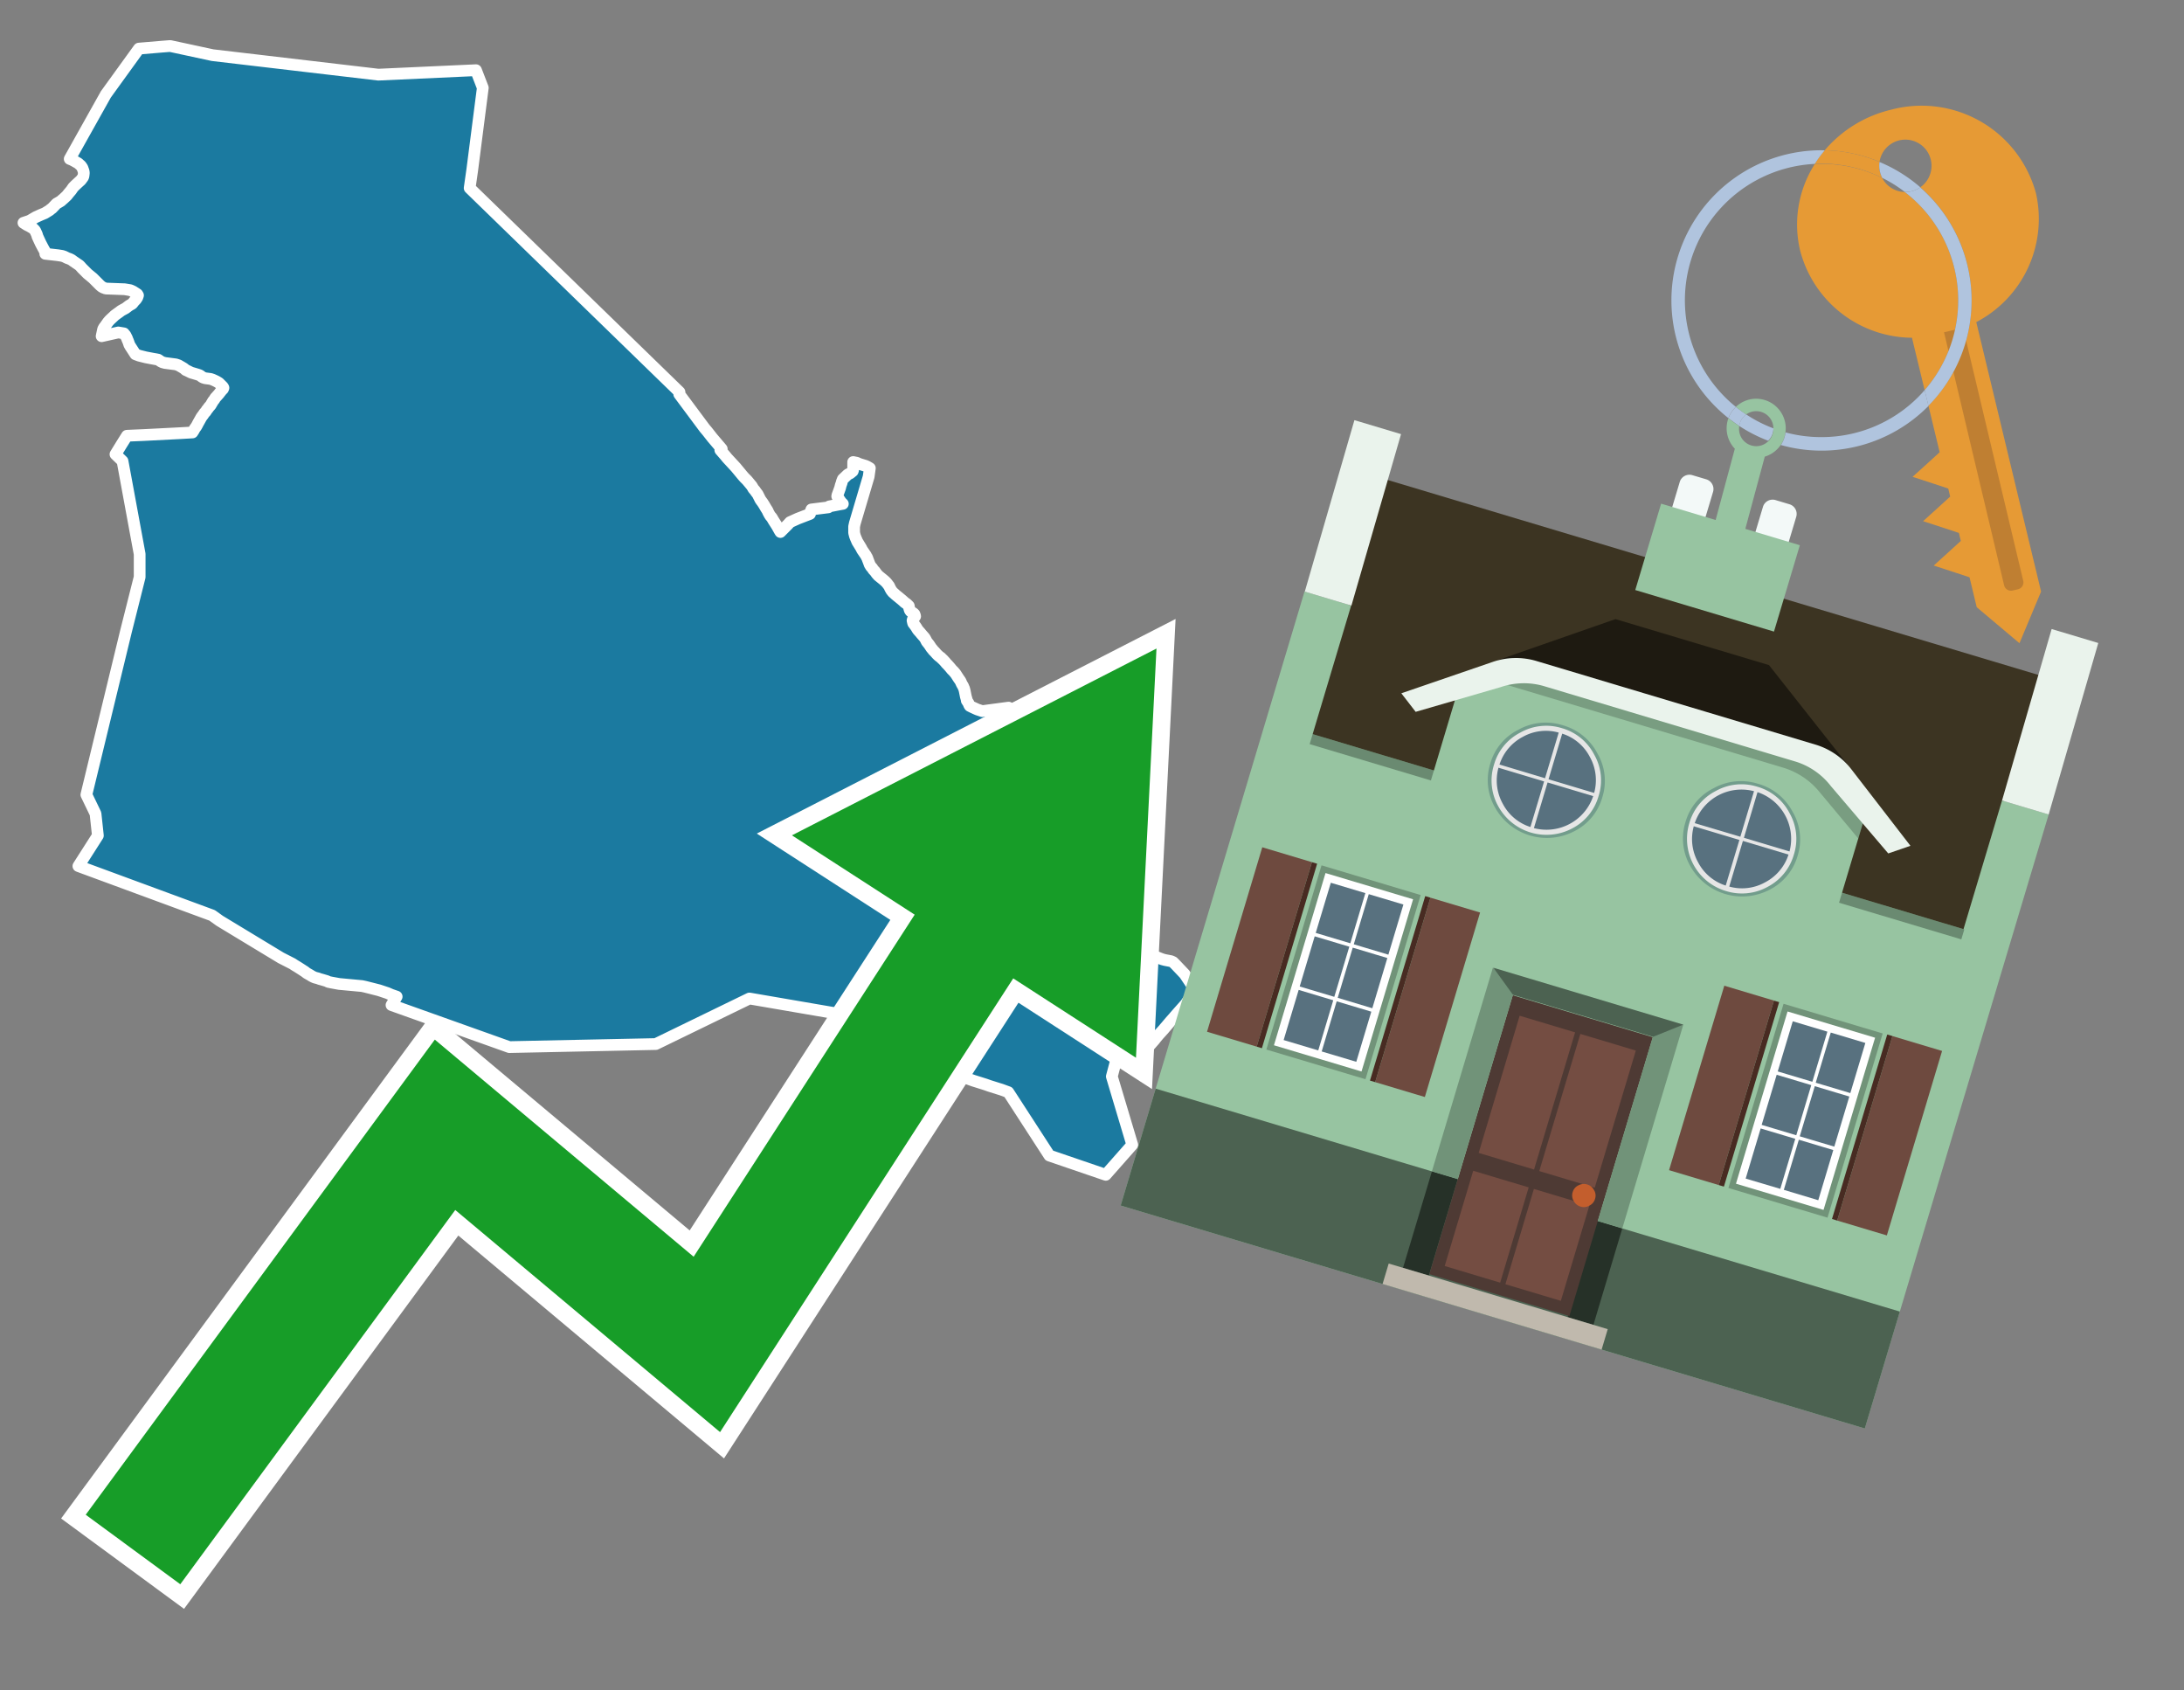 <svg id="Text" xmlns="http://www.w3.org/2000/svg" width="93.05" height="72" viewBox="0 0 93.05 72"><rect x="0" y="0" width="93.05" height="72" fill="#808080" stroke="none"/><polygon points="31.64,20.26 31.71,20.34 31.75,20.38 31.83,20.46 32.03,20.7 32.1,20.82 32.17,20.9 32.21,20.96 32.28,21.05 32.34,21.17 32.37,21.23 32.39,21.27 32.41,21.3 32.43,21.33 32.49,21.41 32.56,21.52 32.63,21.64 32.7,21.75 32.73,21.82 32.79,21.93 32.83,21.99 32.86,22.02 32.89,22.06 32.93,22.13 32.96,22.18 33.1,22.4 33.14,22.47 33.19,22.56 33.23,22.63 33.25,22.66 33.56,22.35 33.66,22.24 33.99,22.09 34.51,21.89 34.54,21.78 34.57,21.7 35.29,21.61 35.33,21.57 35.74,21.49 35.91,21.46 35.83,21.38 35.67,21.14 35.68,21.09 35.71,21.01 35.79,20.79 35.82,20.67 35.86,20.56 35.87,20.51 35.91,20.41 36.12,20.21 36.22,20.16 36.33,20.07 36.34,20.04 36.35,20.01 36.35,19.97 36.35,19.68 36.5,19.71 36.61,19.76 36.87,19.84 36.94,19.87 37.06,19.94 37.01,20.3 36.42,22.29 36.39,22.43 36.39,22.69 36.42,22.81 36.43,22.84 36.46,22.92 36.53,23.08 36.55,23.11 36.69,23.34 36.73,23.42 36.9,23.67 36.91,23.7 36.93,23.73 36.95,23.76 36.96,23.8 36.98,23.85 37.01,23.93 37.03,23.98 37.05,24.04 37.11,24.14 37.16,24.19 37.21,24.27 37.27,24.33 37.35,24.44 37.42,24.52 37.63,24.69 37.7,24.75 37.73,24.78 37.77,24.82 37.81,24.87 37.84,24.91 37.88,24.96 37.92,25.05 37.97,25.14 38,25.18 38.04,25.23 38.11,25.29 38.14,25.32 38.2,25.37 38.25,25.41 38.42,25.55 38.5,25.62 38.53,25.65 38.64,25.73 38.69,25.78 38.72,25.81 38.73,25.88 38.74,25.91 38.75,25.95 38.76,25.98 38.78,26.02 38.81,26.05 38.87,26.09 38.92,26.12 38.96,26.16 38.98,26.21 38.99,26.25 38.93,26.34 38.89,26.39 38.88,26.43 38.9,26.52 38.91,26.55 38.95,26.6 39.03,26.71 39.06,26.76 39.09,26.81 39.12,26.85 39.21,26.95 39.25,27 39.39,27.16 39.41,27.19 39.46,27.28 39.47,27.31 39.5,27.35 39.58,27.45 39.6,27.48 39.68,27.6 39.74,27.67 39.76,27.7 39.83,27.77 39.91,27.86 39.94,27.89 39.97,27.92 40.03,27.97 40.1,28.02 40.13,28.06 40.17,28.09 40.28,28.21 40.31,28.25 40.37,28.31 40.46,28.41 40.51,28.47 40.55,28.52 40.59,28.56 40.65,28.62 40.67,28.65 40.7,28.68 40.74,28.74 40.83,28.88 40.9,28.98 40.92,29.01 40.98,29.14 41.04,29.24 41.05,29.28 41.07,29.31 41.1,29.42 41.15,29.67 41.19,29.81 41.19,29.84 41.21,29.87 41.23,29.9 41.27,29.96 41.28,30 41.3,30.04 41.32,30.07 41.4,30.11 41.55,30.18 41.64,30.22 41.76,30.26 41.85,30.29 42.97,30.14 43.21,30.33 43.23,30.36 43.28,30.43 43.3,30.47 43.32,30.5 43.34,30.55 43.36,30.66 43.37,30.7 43.41,30.77 43.46,30.88 43.49,30.94 43.51,30.99 43.53,31.02 43.54,31.06 43.57,31.13 43.6,31.2 43.63,31.26 43.67,31.34 43.73,31.46 43.76,31.55 43.81,31.67 43.82,31.7 43.89,31.84 44.07,32.52 43.75,33.01 43.74,33.2 43.87,33.57 43.82,33.93 43.81,33.99 43.76,34.34 43.78,34.85 43.74,35.02 43.68,35.28 43.6,35.62 43.35,35.87 43.31,35.92 43.29,35.97 43.29,36.17 43.18,36.29 42.91,36.38 42.56,36.58 42.46,36.62 42.46,36.69 42.45,36.72 42.45,36.75 42.41,36.82 42.4,36.85 42.37,36.95 42.33,37.02 42.31,37.09 42.31,37.13 42.32,37.18 42.34,37.26 42.36,37.36 42.38,37.46 42.41,37.53 42.42,37.57 42.44,37.64 42.49,37.87 42.52,38.07 42.57,38.28 42.59,38.39 42.6,38.43 42.65,38.62 42.67,38.66 42.69,38.74 42.72,38.8 42.8,38.94 42.87,39.09 42.88,39.12 42.95,39.25 43.02,39.37 43.14,39.55 43.19,39.62 43.22,39.66 43.25,39.7 43.28,39.73 43.32,39.77 43.37,39.81 43.48,39.9 43.62,40.01 43.67,40.05 43.73,40.1 43.83,40.15 44.42,39.96 44.58,39.93 44.76,39.86 45.8,39.48 45.87,39.44 46.77,39.52 48.14,40.2 48.2,40.23 48.3,40.31 48.45,40.42 48.56,40.51 48.63,40.56 48.86,40.64 48.99,40.67 49.15,40.73 49.29,40.77 49.44,40.83 49.52,40.86 49.63,40.89 49.89,40.94 49.98,40.98 50.01,41.01 50.08,41.08 50.47,41.49 50.73,41.88 50.79,41.94 50.81,41.97 50.91,42.06 50.99,42.11 50.98,42.15 50.93,42.22 50.91,42.25 50.71,42.48 50.58,42.67 50.53,42.75 50.21,43.11 50.06,43.28 50.01,43.34 49.85,43.52 49.69,43.71 49.62,43.79 49.58,43.84 49.37,44.07 49.22,44.25 49.2,44.28 48.98,44.53 48.94,44.56 48.65,44.69 48.55,44.73 48.43,44.76 48.15,44.81 48.07,44.85 48,44.9 47.92,44.95 47.76,44.99 47.58,45.06 47.37,45.85 48.24,48.76 47.11,50.04 44.71,49.22 42.96,46.52 42.66,46.41 42.53,46.37 42.15,46.25 41.98,46.19 41.47,46.03 41.33,45.98 41.25,45.95 41.09,45.9 41.14,45.73 41.35,45.18 39,44.44 38.52,43.98 35.77,43.19 31.93,42.53 27.94,44.47 21.7,44.6 16.68,42.81 16.9,42.45 16.67,42.37 16.51,42.3 16.15,42.18 15.56,42.03 15.42,42 14.45,41.91 14.12,41.85 13.98,41.82 13.93,41.79 13.83,41.76 13.73,41.73 13.62,41.7 13.54,41.67 13.42,41.64 13.35,41.61 13.29,41.58 13.21,41.53 13.07,41.45 13.03,41.42 12.98,41.38 12.93,41.35 12.87,41.31 12.73,41.22 12.65,41.17 12.6,41.14 12.55,41.11 12.46,41.05 11.97,40.8 9.36,39.22 9.04,38.99 3.34,36.89 4.17,35.59 4.07,34.66 3.68,33.85 5.37,26.88 5.95,24.58 5.95,23.6 5.22,19.64 4.92,19.35 5.19,18.91 5.41,18.56 6.12,18.53 7.68,18.45 8.2,18.42 8.27,18.31 8.28,18.28 8.36,18.17 8.4,18.1 8.43,18.04 8.52,17.88 8.57,17.79 8.59,17.76 8.61,17.73 8.65,17.68 8.67,17.65 8.71,17.59 8.76,17.54 8.78,17.51 8.81,17.46 8.86,17.4 8.88,17.37 8.91,17.33 8.94,17.3 8.98,17.25 9.02,17.18 9.04,17.15 9.06,17.11 9.08,17.08 9.13,17.02 9.17,16.95 9.27,16.84 9.34,16.76 9.36,16.73 9.41,16.67 9.44,16.63 9.5,16.57 9.52,16.52 9.5,16.48 9.46,16.44 9.42,16.4 9.39,16.37 9.36,16.34 9.33,16.31 9.28,16.28 9.23,16.25 9.17,16.22 9.06,16.17 8.97,16.14 8.74,16.11 8.65,16.08 8.6,16.05 8.55,16.01 8.5,15.98 8.41,15.95 8.14,15.87 8.04,15.82 7.98,15.79 7.91,15.76 7.88,15.73 7.83,15.69 7.78,15.66 7.73,15.63 7.66,15.59 7.61,15.56 7.49,15.52 7.26,15.49 7.03,15.46 6.92,15.43 6.84,15.39 6.8,15.36 6.74,15.32 6.47,15.27 6.21,15.22 5.93,15.15 5.77,15.09 5.55,14.75 5.51,14.68 5.48,14.59 5.45,14.51 5.43,14.47 5.41,14.41 5.35,14.29 5.33,14.26 5.3,14.23 5.28,14.2 5.04,14.16 4.33,14.32 4.39,14.04 4.4,14.01 4.44,13.94 4.48,13.89 4.6,13.72 4.66,13.65 4.71,13.6 4.84,13.48 4.88,13.44 4.96,13.38 5.1,13.28 5.15,13.24 5.22,13.2 5.35,13.13 5.48,13.03 5.56,12.98 5.62,12.95 5.65,12.92 5.72,12.83 5.79,12.76 5.81,12.73 5.85,12.67 5.88,12.58 5.85,12.53 5.68,12.42 5.62,12.39 5.55,12.36 5.31,12.32 4.51,12.29 4.4,12.25 4.33,12.21 4.26,12.15 4.17,12.06 4.13,12.02 4.09,11.98 4.06,11.95 3.96,11.85 3.79,11.71 3.73,11.66 3.49,11.42 3.42,11.34 3.38,11.3 3.13,11.13 3.05,11.07 2.97,11.03 2.86,10.99 2.74,10.93 2.65,10.9 2.46,10.87 1.93,10.81 1.93,10.78 1.93,10.75 1.92,10.72 1.91,10.69 1.89,10.66 1.83,10.55 1.73,10.36 1.6,10.08 1.57,9.98 1.51,9.85 1.48,9.8 1.44,9.76 1.41,9.73 1.26,9.64 1.14,9.58 1,9.49 1.15,9.44 1.24,9.41 1.3,9.38 1.52,9.25 1.74,9.15 1.91,9.08 2.12,8.95 2.15,8.92 2.22,8.87 2.41,8.67 2.5,8.62 2.55,8.59 2.6,8.56 2.64,8.52 2.7,8.47 2.85,8.33 2.92,8.24 3.03,8.11 3.12,7.98 3.15,7.95 3.21,7.89 3.35,7.76 3.44,7.68 3.47,7.64 3.53,7.56 3.55,7.52 3.56,7.47 3.57,7.38 3.57,7.35 3.56,7.29 3.51,7.15 3.47,7.09 3.44,7.05 3.38,7 3.34,6.96 3.2,6.88 3.07,6.81 2.97,6.77 4.51,4.02 5.92,2.07 6.87,1.99 7.25,1.96 9.06,2.35 16.12,3.18 20.28,2.99 20.57,3.74 20.12,7.24 20.01,8.01 28.95,16.7 28.94,16.79 30.02,18.24 30.13,18.37 30.35,18.65 30.75,19.12 30.69,19.17 30.89,19.4 30.98,19.51 31.35,19.91 " fill="#1b7aa0" stroke="#fff" stroke-linejoin="round" stroke-width="0.5"/><polygon points="49.272 27.624 33.741 35.58 38.97 38.959 29.553 53.529 18.525 44.281 3.652 64.518 7.681 67.479 19.396 51.538 30.678 60.999 43.169 41.673 48.398 45.053 49.272 27.624" fill="none" stroke="#fff" stroke-miterlimit="10" stroke-width="1.5"/><polygon points="49.272 27.624 33.741 35.58 38.97 38.959 29.553 53.529 18.525 44.281 3.652 64.518 7.681 67.479 19.396 51.538 30.678 60.999 43.169 41.673 48.398 45.053 49.272 27.624" fill="#179d28"/><path d="M80.19,7.577a1.16,1.16,0,0,1-.094-.251,1.114,1.114,0,0,1-.018-.429A6.367,6.367,0,0,0,77.743,6.4a5.269,5.269,0,0,0-.423.577c.1,0,.192-.007.288-.007A5.794,5.794,0,0,1,80.19,7.577Z" fill="#e69a35"/><path d="M77.608,6.4A6.394,6.394,0,0,0,73.64,17.81a1.26,1.26,0,0,1,.317-.48A5.821,5.821,0,0,1,77.32,6.981a5.269,5.269,0,0,1,.423-.577Z" fill="#b0c4de"/><path d="M84.2,13.72a4.962,4.962,0,0,0,2.545-5.48,5.047,5.047,0,0,0-6.179-3.566A5.322,5.322,0,0,0,77.743,6.4a6.367,6.367,0,0,1,2.335.493,1.114,1.114,0,1,1,1.736,1.084,6.392,6.392,0,0,1,.347,9.3l.479,1.985-.438.4-.716.648.92.3.6.2.082.341-.438.4-.716.648.92.3.605.2.082.341-.438.4-.716.649.92.3.605.2.307,1.274,1.821,1.534.921-2.2Z" fill="#e69a35"/><path d="M81.154,8.179a1.115,1.115,0,0,1-.964-.6,5.794,5.794,0,0,0-2.582-.6c-.1,0-.192,0-.288.007a4.783,4.783,0,0,0-.625,3.685,4.962,4.962,0,0,0,4.765,3.715L82,16.617a5.82,5.82,0,0,0-.846-8.438Z" fill="#e69a35"/><path d="M74.1,18.142a6.386,6.386,0,0,0,1.232.63.73.73,0,0,0,.224-.527h0a5.783,5.783,0,0,1-1.159-.593A.733.733,0,0,0,74.1,18.142Z" fill="#b0c4de"/><path d="M74.4,17.652q-.228-.152-.44-.322a1.26,1.26,0,0,0-.317.48c.148.117.3.228.46.332A.733.733,0,0,1,74.4,17.652Z" fill="#b0c4de"/><path d="M74.824,16.984a1.257,1.257,0,0,0-.867.346c.141.114.288.222.44.322a.731.731,0,0,1,1.159.593h0a.732.732,0,1,1-1.463,0,.7.7,0,0,1,.007-.1c-.158-.1-.312-.215-.46-.332a1.258,1.258,0,0,0,.273,1.3l-.979,3.635,1.275.341.98-3.639a1.266,1.266,0,0,0,.681-.5,1.249,1.249,0,0,0,.2-.538,1.328,1.328,0,0,0,.012-.168A1.262,1.262,0,0,0,74.824,16.984Z" fill="#97c4a1"/><path d="M85.974,25.1l-.226.053a.3.3,0,0,1-.362-.223l-2.56-10.777.81-.193L86.2,24.736A.3.3,0,0,1,85.974,25.1Z" fill="#bf7f32"/><path d="M80.1,7.326a1.16,1.16,0,0,0,.094.251,5.833,5.833,0,0,1,.964.6,1.137,1.137,0,0,0,.287-.031,1.108,1.108,0,0,0,.373-.167A6.371,6.371,0,0,0,80.078,6.9,1.114,1.114,0,0,0,80.1,7.326Z" fill="#b0c4de"/><path d="M77.608,18.618a5.836,5.836,0,0,1-1.534-.2,1.24,1.24,0,0,1-.2.537,6.4,6.4,0,0,0,6.291-1.666L82,16.617A5.807,5.807,0,0,1,77.608,18.618Z" fill="#b0c4de"/><path d="M81.814,7.981a1.108,1.108,0,0,1-.373.167,1.137,1.137,0,0,1-.287.031A5.82,5.82,0,0,1,82,16.617l.161.667a6.392,6.392,0,0,0-.347-9.3Z" fill="#b0c4de"/><polygon points="83.79 39.753 55.78 31.364 58.988 20.404 86.964 28.783 83.79 39.753 83.79 39.753" fill="#3c3422" fill-rule="evenodd"/><polygon points="81.705 53.32 87.284 34.692 85.297 34.097 83.656 39.575 55.926 31.269 57.567 25.791 55.579 25.196 47.746 51.348 79.451 60.844 81.705 53.32" fill="#97c4a1" fill-rule="evenodd"/><rect x="69.522" y="21.148" width="0.444" height="28.983" transform="translate(15.592 92.226) rotate(-73.326)" opacity="0.3"/><polygon points="87.284 34.692 85.297 34.097 87.411 26.793 89.398 27.388 87.284 34.692 87.284 34.692" fill="#eaf3ec" fill-rule="evenodd"/><polygon points="57.578 25.794 55.591 25.199 57.705 17.896 59.692 18.491 57.578 25.794 57.578 25.794" fill="#eaf3ec" fill-rule="evenodd"/><polygon points="79.451 60.844 80.943 55.865 49.238 46.369 47.747 51.348 79.451 60.844 79.451 60.844" fill="#4c6251" fill-rule="evenodd"/><path d="M71.566,20.528l-.522,1.743,1.418.425.523-1.744a.432.432,0,0,0-.289-.536l-.593-.177A.431.431,0,0,0,71.566,20.528Z" fill="#f3f9f8" fill-rule="evenodd"/><path d="M75.111,21.589l-.522,1.743,1.418.425.522-1.743a.43.43,0,0,0-.289-.536l-.593-.178A.43.43,0,0,0,75.111,21.589Z" fill="#f3f9f8" fill-rule="evenodd"/><polygon points="75.368 28.329 68.829 26.37 63.807 28.121 78.733 32.591 75.368 28.329" fill="#1e1a11"/><polygon points="78.248 32.422 64.442 28.287 62.236 28.998 60.064 36.247 77.453 41.455 79.651 34.116 78.248 32.422" fill="#97c4a1"/><path d="M77.74,32.516S65.088,28.725,65,28.7l-.938.43,11.892,3.562a3.175,3.175,0,0,1,1.532,1l1.685,2.02.327-1.09Z" fill-rule="evenodd" opacity="0.2"/><path d="M77.35,31.716,65.458,28.154a3.041,3.041,0,0,0-1.854.037l-3.9,1.339.611.79,3.626-1.054a3.045,3.045,0,0,1,1.855-.037l10.673,3.2A3.028,3.028,0,0,1,78,33.477l2.45,2.874.945-.325-2.518-3.26A3.036,3.036,0,0,0,77.35,31.716Z" fill="#eaf3ec"/><polygon points="76.683 23.223 70.773 21.453 69.671 25.132 75.581 26.902 76.683 23.223 76.683 23.223" fill="#97c4a1" fill-rule="evenodd"/><g id="Symbol_9_0_Layer2_0_MEMBER_8_MEMBER_21_MEMBER_0_FILL" data-name="Symbol 9 0 Layer2 0 MEMBER 8 MEMBER 21 MEMBER 0 FILL"><path d="M66.584,30.892a2.39,2.39,0,0,0-1.891.189,2.317,2.317,0,0,0-1.2,1.448A2.345,2.345,0,0,0,63.7,34.4a2.528,2.528,0,0,0,3.367,1.008,2.339,2.339,0,0,0,1.2-1.447,2.313,2.313,0,0,0-.208-1.87A2.394,2.394,0,0,0,66.584,30.892Z" fill="#729d8c"/></g><g id="Symbol_9_0_Layer2_0_MEMBER_8_MEMBER_21_MEMBER_1_FILL" data-name="Symbol 9 0 Layer2 0 MEMBER 8 MEMBER 21 MEMBER 1 FILL"><path d="M66.547,31.016a2.241,2.241,0,0,0-1.769.185,2.213,2.213,0,0,0-1.127,1.376,2.239,2.239,0,0,0,.185,1.768,2.341,2.341,0,0,0,3.145.942,2.234,2.234,0,0,0,1.126-1.376,2.207,2.207,0,0,0-.185-1.768A2.237,2.237,0,0,0,66.547,31.016Z" fill="#e6e6e6"/></g><g id="Symbol_9_0_Layer2_0_MEMBER_8_MEMBER_21_MEMBER_2_MEMBER_0_FILL" data-name="Symbol 9 0 Layer2 0 MEMBER 8 MEMBER 21 MEMBER 2 MEMBER 0 FILL"><path d="M65.787,33.284,63.843,32.7a2.036,2.036,0,0,0,.186,1.539,2.015,2.015,0,0,0,1.175.986Z" fill="#58717f"/></g><g id="Symbol_9_0_Layer2_0_MEMBER_8_MEMBER_21_MEMBER_2_MEMBER_1_FILL" data-name="Symbol 9 0 Layer2 0 MEMBER 8 MEMBER 21 MEMBER 2 MEMBER 1 FILL"><path d="M65.827,33.148l.582-1.944a2.01,2.01,0,0,0-1.523.178,2.037,2.037,0,0,0-1,1.183Z" fill="#58717f"/></g><g id="Symbol_9_0_Layer2_0_MEMBER_8_MEMBER_21_MEMBER_2_MEMBER_2_FILL" data-name="Symbol 9 0 Layer2 0 MEMBER 8 MEMBER 21 MEMBER 2 MEMBER 2 FILL"><path d="M67.878,33.91l-1.943-.582-.582,1.944a2.1,2.1,0,0,0,2.525-1.362Z" fill="#58717f"/></g><g id="Symbol_9_0_Layer2_0_MEMBER_8_MEMBER_21_MEMBER_2_MEMBER_3_FILL" data-name="Symbol 9 0 Layer2 0 MEMBER 8 MEMBER 21 MEMBER 2 MEMBER 3 FILL"><path d="M66.558,31.249l-.582,1.943,1.943.582a2.031,2.031,0,0,0-.186-1.539A2.009,2.009,0,0,0,66.558,31.249Z" fill="#58717f"/></g><g id="Symbol_9_0_Layer2_0_MEMBER_8_MEMBER_21_MEMBER_0_FILL-2" data-name="Symbol 9 0 Layer2 0 MEMBER 8 MEMBER 21 MEMBER 0 FILL"><path d="M74.9,33.384a2.4,2.4,0,0,0-1.891.189,2.316,2.316,0,0,0-1.2,1.448,2.341,2.341,0,0,0,.209,1.87A2.527,2.527,0,0,0,75.387,37.9a2.345,2.345,0,0,0,1.2-1.447,2.314,2.314,0,0,0-.209-1.87A2.389,2.389,0,0,0,74.9,33.384Z" fill="#729d8c"/></g><g id="Symbol_9_0_Layer2_0_MEMBER_8_MEMBER_21_MEMBER_1_FILL-2" data-name="Symbol 9 0 Layer2 0 MEMBER 8 MEMBER 21 MEMBER 1 FILL"><path d="M74.867,33.508a2.239,2.239,0,0,0-1.768.185,2.21,2.21,0,0,0-1.127,1.376,2.316,2.316,0,0,0,1.564,2.883,2.261,2.261,0,0,0,1.765-.173A2.237,2.237,0,0,0,76.428,36.4a2.209,2.209,0,0,0-.185-1.769A2.239,2.239,0,0,0,74.867,33.508Z" fill="#e6e6e6"/></g><g id="Symbol_9_0_Layer2_0_MEMBER_8_MEMBER_21_MEMBER_2_MEMBER_0_FILL-2" data-name="Symbol 9 0 Layer2 0 MEMBER 8 MEMBER 21 MEMBER 2 MEMBER 0 FILL"><path d="M74.107,35.776l-1.943-.582a2.031,2.031,0,0,0,.186,1.539,2.009,2.009,0,0,0,1.175.986Z" fill="#58717f"/></g><g id="Symbol_9_0_Layer2_0_MEMBER_8_MEMBER_21_MEMBER_2_MEMBER_1_FILL-2" data-name="Symbol 9 0 Layer2 0 MEMBER 8 MEMBER 21 MEMBER 2 MEMBER 1 FILL"><path d="M74.148,35.64,74.73,33.7a2.1,2.1,0,0,0-2.525,1.362Z" fill="#58717f"/></g><g id="Symbol_9_0_Layer2_0_MEMBER_8_MEMBER_21_MEMBER_2_MEMBER_2_FILL-2" data-name="Symbol 9 0 Layer2 0 MEMBER 8 MEMBER 21 MEMBER 2 MEMBER 2 FILL"><path d="M76.2,36.4l-1.943-.582-.582,1.944a2.015,2.015,0,0,0,1.523-.178A2.036,2.036,0,0,0,76.2,36.4Z" fill="#58717f"/></g><g id="Symbol_9_0_Layer2_0_MEMBER_8_MEMBER_21_MEMBER_2_MEMBER_3_FILL-2" data-name="Symbol 9 0 Layer2 0 MEMBER 8 MEMBER 21 MEMBER 2 MEMBER 3 FILL"><path d="M74.879,33.741,74.3,35.684l1.943.582a2.1,2.1,0,0,0-1.361-2.525Z" fill="#58717f"/></g><polygon points="51.426 43.946 53.542 44.58 55.896 36.723 53.78 36.089 51.426 43.946 51.426 43.946" fill="#6e4a3f" fill-rule="evenodd"/><polygon points="53.542 44.58 53.764 44.647 56.117 36.789 55.896 36.723 53.542 44.58 53.542 44.58" fill="#482b22" fill-rule="evenodd"/><polygon points="60.706 46.726 58.59 46.092 60.943 38.235 63.059 38.868 60.706 46.726 60.706 46.726" fill="#6e4a3f" fill-rule="evenodd"/><polygon points="58.59 46.092 58.368 46.026 60.722 38.168 60.943 38.235 58.59 46.092 58.59 46.092" fill="#482b22" fill-rule="evenodd"/><rect x="53.146" y="39.209" width="8.19" height="4.408" transform="translate(1.145 84.365) rotate(-73.326)" fill="#719379"/><polygon points="60.205 38.304 56.474 37.187 54.277 44.522 58.008 45.639 60.205 38.304 60.205 38.304" fill="#fff" fill-rule="evenodd"/><path d="M59.792,38.527l-.64,2.136-1.474-.442.639-2.135,1.475.441Zm-1.621-.485-.64,2.136-1.474-.442L56.7,37.6l1.474.442Zm-2.158,1.84,1.475.441-.64,2.136-1.474-.441.639-2.136Zm-.683,2.282,1.474.441-.639,2.136L54.69,44.3l.64-2.135Zm.981,2.621.639-2.136,1.475.442-.64,2.135-1.474-.441Zm2.158-1.84L56.994,42.5l.64-2.136,1.474.442-.639,2.136Z" fill="#58717f" fill-rule="evenodd"/><polygon points="80.39 52.621 78.274 51.988 80.628 44.13 82.743 44.764 80.39 52.621 80.39 52.621" fill="#6e4a3f" fill-rule="evenodd"/><polygon points="78.274 51.988 78.053 51.921 80.406 44.064 80.628 44.13 78.274 51.988 78.274 51.988" fill="#482b22" fill-rule="evenodd"/><polygon points="71.111 49.842 73.227 50.476 75.58 42.619 73.464 41.985 71.111 49.842 71.111 49.842" fill="#6e4a3f" fill-rule="evenodd"/><polygon points="73.227 50.476 73.448 50.542 75.802 42.685 75.58 42.619 73.227 50.476 73.227 50.476" fill="#482b22" fill-rule="evenodd"/><rect x="72.83" y="45.105" width="8.19" height="4.408" transform="translate(9.534 107.426) rotate(-73.326)" fill="#719379"/><polygon points="76.159 43.083 79.889 44.2 77.692 51.535 73.962 50.418 76.159 43.083 76.159 43.083" fill="#fff" fill-rule="evenodd"/><path d="M76.381,43.5l1.475.442-.64,2.135-1.475-.441.64-2.136ZM78,43.981l1.474.442-.64,2.136-1.474-.442L78,43.981Zm.791,2.724-.64,2.135L76.679,48.4l.64-2.136,1.474.442Zm-.684,2.282-.639,2.135L76,50.68l.64-2.135,1.474.442Zm-2.26,1.65L74.375,50.2l.639-2.135,1.475.441-.64,2.136Zm-.791-2.724.64-2.135,1.474.441-.639,2.136-1.475-.442Z" fill="#58717f" fill-rule="evenodd"/><polygon points="67.888 56.431 69.118 52.323 68.019 51.994 66.789 56.102 67.888 56.431 67.888 56.431" fill="#263128" fill-rule="evenodd"/><polygon points="60.877 54.331 62.108 50.223 61.007 49.894 59.776 54.002 60.877 54.331 60.877 54.331" fill="#263128" fill-rule="evenodd"/><g id="Symbol_9_0_Layer2_0_MEMBER_8_MEMBER_12_MEMBER_0_FILL" data-name="Symbol 9 0 Layer2 0 MEMBER 8 MEMBER 12 MEMBER 0 FILL"><path d="M70.418,44.178l-5.965-1.786L60.9,54.27l5.964,1.786Z" fill="#4e3a34"/></g><g id="Symbol_9_0_Layer2_0_MEMBER_8_MEMBER_12_MEMBER_1_MEMBER_0_FILL" data-name="Symbol 9 0 Layer2 0 MEMBER 8 MEMBER 12 MEMBER 1 MEMBER 0 FILL"><path d="M65.358,49.815l1.75-5.843-2.363-.708L63,49.107Z" fill="#744d42"/></g><g id="Symbol_9_0_Layer2_0_MEMBER_8_MEMBER_12_MEMBER_1_MEMBER_1_FILL" data-name="Symbol 9 0 Layer2 0 MEMBER 8 MEMBER 12 MEMBER 1 MEMBER 1 FILL"><path d="M67.331,44.039l-1.75,5.842,2.364.708,1.75-5.842Z" fill="#744d42"/></g><g id="Symbol_9_0_Layer2_0_MEMBER_8_MEMBER_12_MEMBER_2_MEMBER_0_FILL" data-name="Symbol 9 0 Layer2 0 MEMBER 8 MEMBER 12 MEMBER 2 MEMBER 0 FILL"><path d="M63.915,54.633l1.215-4.058-2.363-.707-1.215,4.057Z" fill="#744d42"/></g><g id="Symbol_9_0_Layer2_0_MEMBER_8_MEMBER_12_MEMBER_2_MEMBER_1_FILL" data-name="Symbol 9 0 Layer2 0 MEMBER 8 MEMBER 12 MEMBER 2 MEMBER 1 FILL"><path d="M66.5,55.407l1.215-4.057-2.363-.708L64.138,54.7Z" fill="#744d42"/></g><g id="Symbol_9_0_Layer2_0_MEMBER_8_MEMBER_13_FILL" data-name="Symbol 9 0 Layer2 0 MEMBER 8 MEMBER 13 FILL"><path d="M67.959,51.058a.439.439,0,0,0-.045-.367.487.487,0,0,0-.669-.2.445.445,0,0,0-.239.282.457.457,0,0,0,.041.378.481.481,0,0,0,.293.242.459.459,0,0,0,.377-.042A.453.453,0,0,0,67.959,51.058Z" fill="#c35e2d"/></g><g id="Symbol_9_0_Layer2_0_MEMBER_8_MEMBER_14_FILL" data-name="Symbol 9 0 Layer2 0 MEMBER 8 MEMBER 14 FILL"><path d="M64.557,42.047l-.951-.833-2.6,8.68,1.1.329Z" fill="#719379"/></g><g id="Symbol_9_0_Layer2_0_MEMBER_8_MEMBER_15_FILL" data-name="Symbol 9 0 Layer2 0 MEMBER 8 MEMBER 15 FILL"><path d="M71.718,43.643l-1.2.19L68.072,52.01l1.046.313Z" fill="#719379"/></g><g id="Symbol_9_0_Layer2_0_MEMBER_8_MEMBER_16_FILL" data-name="Symbol 9 0 Layer2 0 MEMBER 8 MEMBER 16 FILL"><path d="M63.627,41.22l.836,1.156,5.961,1.786,1.294-.519Z" fill="#4c6251"/></g><polygon points="58.905 54.69 59.166 53.819 68.498 56.614 68.237 57.485 58.905 54.69 58.905 54.69" fill="#c0b9ad" fill-rule="evenodd"/></svg>